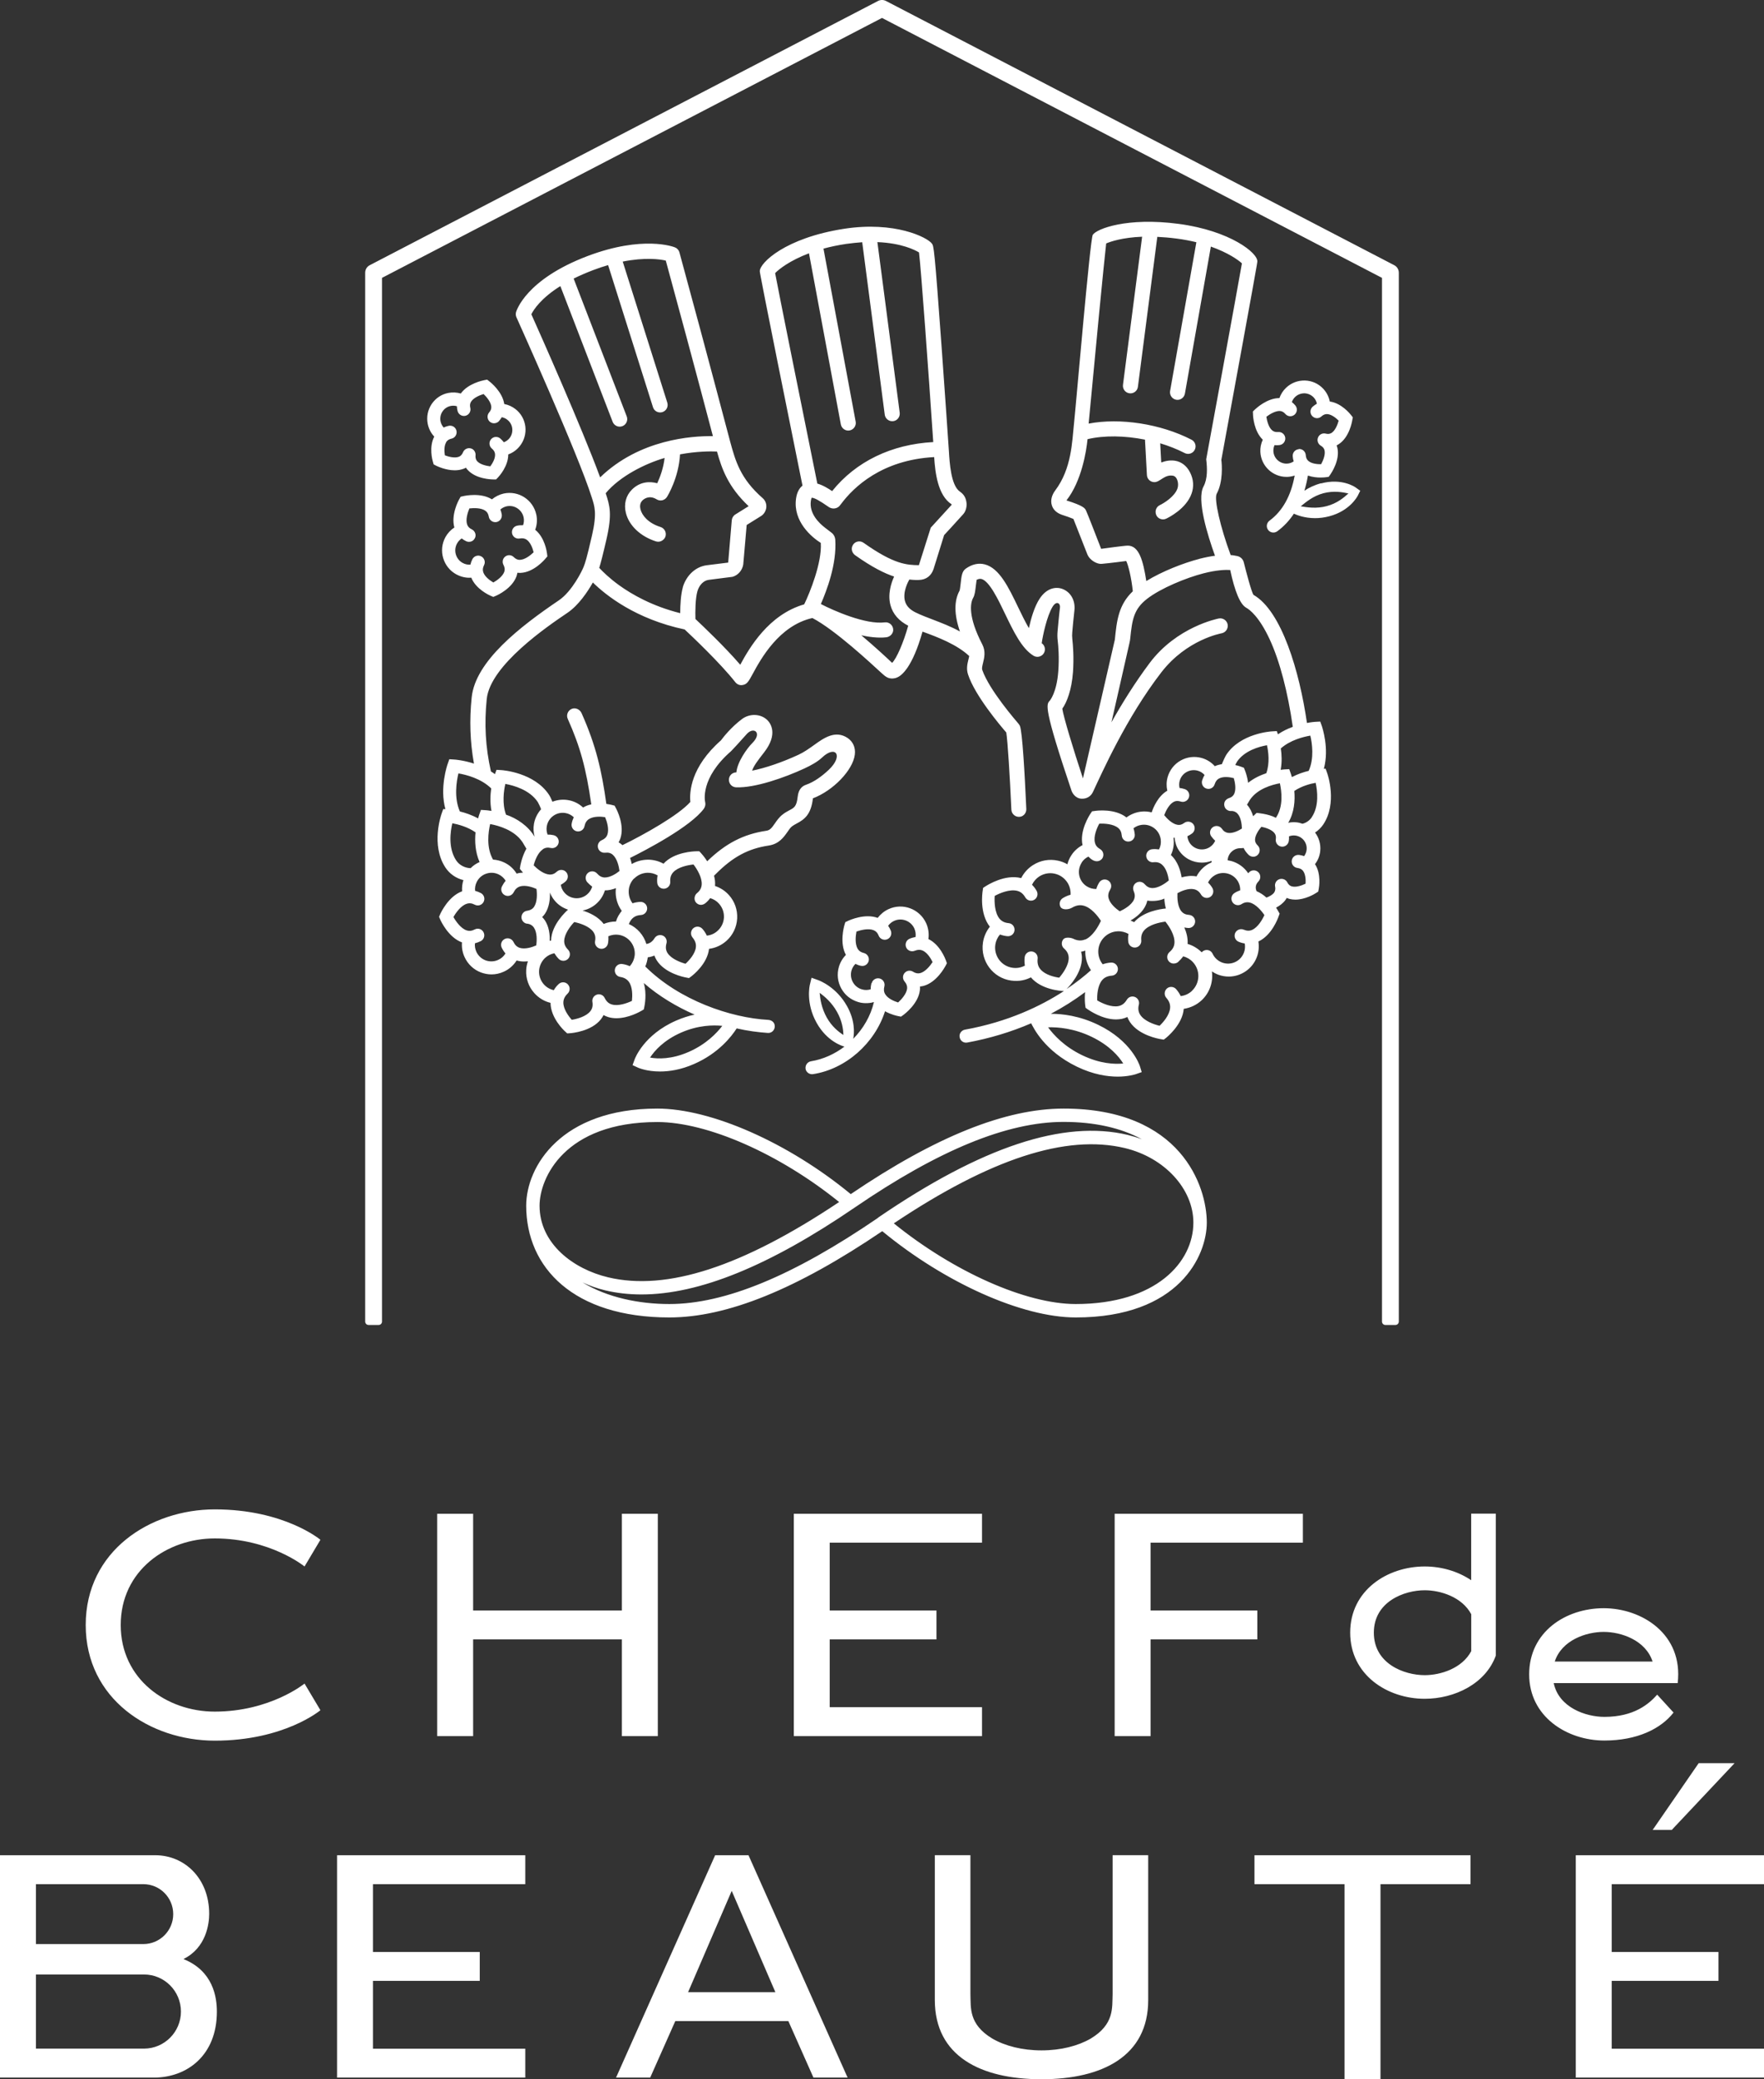 <svg width="56" height="66" viewBox="0 0 56 66" fill="none" xmlns="http://www.w3.org/2000/svg">
<rect x="0" y="0" width="56" height="66" fill="#333333" stroke="none"/>
<g clip-path="url(#clip0_167_982)">
<path d="M3.832 51.578C3.832 53.309 5.299 54.329 6.816 54.329C8.58 54.329 9.668 53.439 9.668 53.439L10.172 54.285C10.172 54.285 9.027 55.251 6.82 55.251C4.764 55.251 2.721 53.929 2.721 51.58C2.721 49.232 4.764 47.91 6.82 47.91C9.027 47.91 10.172 48.875 10.172 48.875L9.668 49.722C9.668 49.722 8.58 48.832 6.816 48.832C5.299 48.832 3.832 49.849 3.832 51.583V51.578ZM10.7 65.946H16.676V65.028H11.84V62.876H15.23V61.958H11.84V59.806H16.676V58.888H10.7V65.946ZM5.823 62.183C6.545 61.829 6.641 61.066 6.641 60.751C6.641 59.612 5.848 58.888 4.933 58.888H0V65.946H4.885C5.93 65.946 6.885 65.249 6.885 63.852C6.885 63.395 6.768 62.561 5.823 62.183ZM1.14 59.806H4.55C5.074 59.806 5.499 60.231 5.499 60.757C5.499 61.282 5.074 61.708 4.55 61.708H1.14V59.804V59.806ZM4.571 65.026H1.14V62.673H4.571C5.22 62.673 5.744 63.201 5.744 63.85C5.744 64.498 5.218 65.026 4.571 65.026ZM53.071 58.085L55.066 55.966H53.926L52.465 58.085H53.071ZM15.02 52.037H19.742V55.107H20.883V48.05H19.742V51.12H15.02V48.05H13.879V55.107H15.02V52.037ZM31.175 54.189H26.34V52.037H29.729V51.12H26.34V48.967H31.175V48.05H25.2V55.107H31.175V54.189ZM46.706 50.16C46.284 49.874 45.758 49.722 45.229 49.722C44.041 49.722 42.863 50.479 42.863 51.822C42.863 53.165 44.043 53.922 45.229 53.922C46.182 53.922 47.168 53.439 47.486 52.55V48.045H46.704V50.158L46.706 50.16ZM46.706 52.41C46.415 52.959 45.73 53.172 45.229 53.172C44.58 53.172 43.614 52.813 43.614 51.824C43.614 50.836 44.58 50.477 45.229 50.477C45.728 50.477 46.415 50.69 46.706 51.238V52.41ZM53.129 54.36L52.609 53.791C52.347 54.085 51.878 54.496 50.932 54.496C50.347 54.496 49.488 54.204 49.324 53.424H53.26C53.441 51.872 52.124 51.047 50.911 51.047C49.698 51.047 48.545 51.803 48.545 53.147C48.545 54.49 49.746 55.247 50.932 55.247C51.97 55.247 52.727 54.876 53.129 54.358V54.36ZM50.911 51.799C51.462 51.799 52.24 52.058 52.463 52.74H49.357C49.579 52.058 50.358 51.799 50.909 51.799H50.911ZM22.703 58.888L19.557 65.946H20.641L21.438 64.152H25.027L25.824 65.946H26.908L23.762 58.888H22.707H22.703ZM21.844 63.234L23.229 60.019L24.615 63.234H21.842H21.844ZM56 59.806V58.888H50.025V65.946H56V65.028H51.165V62.876H54.554V61.958H51.165V59.806H56ZM39.824 59.806H42.684V66H43.825V59.806H46.683V58.888H39.824V59.806ZM35.321 63.303C35.303 63.727 35.38 64.252 34.627 64.707C34.223 64.941 33.676 65.082 33.064 65.082C32.452 65.082 31.905 64.941 31.502 64.707C30.746 64.252 30.823 63.725 30.807 63.301V58.886H29.677V63.485C29.677 65.266 31.133 65.998 33.064 65.998C34.995 65.998 36.451 65.264 36.451 63.485V58.886H35.321V63.301V63.303ZM39.915 51.12H36.526V48.967H41.361V48.05H35.386V55.107H36.526V52.037H39.915V51.12Z" fill="white"/>
<path d="M14.711 14.883C14.739 14.872 14.766 14.86 14.791 14.845C14.807 14.87 14.824 14.893 14.845 14.914C15.111 15.208 15.602 15.218 15.658 15.218H15.748L15.81 15.154C15.845 15.118 16.137 14.797 16.135 14.424C16.28 14.372 16.407 14.28 16.505 14.155C16.642 13.98 16.703 13.763 16.678 13.542C16.651 13.32 16.54 13.122 16.366 12.987C16.259 12.903 16.137 12.849 16.008 12.824C15.951 12.438 15.581 12.14 15.537 12.107L15.465 12.05L15.373 12.067C15.319 12.078 14.855 12.174 14.628 12.491C14.501 12.453 14.366 12.447 14.235 12.472C14.017 12.513 13.829 12.639 13.704 12.824C13.58 13.01 13.536 13.231 13.578 13.45C13.609 13.606 13.68 13.746 13.786 13.859C13.613 14.188 13.727 14.607 13.742 14.655L13.767 14.741L13.848 14.783C13.886 14.801 14.148 14.928 14.435 14.928C14.526 14.928 14.62 14.916 14.711 14.881V14.883ZM14.16 14.04C14.183 14.002 14.225 13.948 14.335 13.923C14.447 13.898 14.516 13.786 14.491 13.673C14.466 13.56 14.354 13.492 14.241 13.517C14.185 13.529 14.133 13.548 14.085 13.571C14.035 13.514 14 13.448 13.985 13.373C13.965 13.264 13.985 13.152 14.048 13.06C14.11 12.968 14.204 12.905 14.312 12.885C14.377 12.872 14.443 12.876 14.505 12.895C14.505 12.945 14.514 12.995 14.526 13.045C14.553 13.156 14.668 13.225 14.778 13.197C14.89 13.17 14.957 13.056 14.93 12.945C14.911 12.868 14.92 12.805 14.955 12.749C15.034 12.626 15.225 12.545 15.352 12.507C15.448 12.599 15.581 12.757 15.596 12.903C15.602 12.972 15.581 13.031 15.529 13.091C15.454 13.179 15.463 13.308 15.548 13.385C15.654 13.477 15.791 13.427 15.841 13.366C15.874 13.325 15.904 13.285 15.929 13.243C15.993 13.256 16.053 13.281 16.105 13.323C16.193 13.392 16.249 13.489 16.262 13.6C16.274 13.711 16.245 13.819 16.176 13.907C16.128 13.967 16.066 14.011 15.995 14.038C15.962 13.996 15.925 13.955 15.881 13.917C15.793 13.844 15.662 13.854 15.587 13.944C15.515 14.032 15.525 14.163 15.614 14.238C15.7 14.311 15.714 14.378 15.716 14.422C15.725 14.555 15.635 14.707 15.565 14.803C15.431 14.787 15.24 14.741 15.15 14.641C15.123 14.611 15.088 14.559 15.096 14.459C15.107 14.367 15.057 14.276 14.97 14.24C14.863 14.199 14.743 14.249 14.699 14.355C14.659 14.453 14.603 14.484 14.566 14.499C14.435 14.549 14.243 14.499 14.123 14.453C14.104 14.336 14.094 14.159 14.162 14.044L14.16 14.04ZM44.264 8.419L28.123 0.029C28.046 -0.01 27.954 -0.01 27.877 0.029L11.736 8.419C11.647 8.465 11.593 8.557 11.593 8.657V41.949C11.593 42.008 11.641 42.056 11.699 42.056H12.021C12.08 42.056 12.127 42.008 12.127 41.949V8.82L28 0.569L43.873 8.82V41.949C43.873 42.008 43.92 42.056 43.979 42.056H44.301C44.359 42.056 44.407 42.008 44.407 41.949V8.657C44.407 8.557 44.351 8.465 44.264 8.419ZM17.025 16.332C16.923 15.863 16.461 15.565 15.993 15.665C15.854 15.696 15.725 15.761 15.617 15.85C15.267 15.631 14.772 15.734 14.716 15.746L14.624 15.767L14.578 15.848C14.549 15.898 14.312 16.347 14.424 16.743C14.306 16.82 14.208 16.927 14.139 17.052C13.911 17.473 14.066 18.003 14.487 18.232C14.726 18.363 14.943 18.338 14.961 18.336C15.109 18.701 15.529 18.891 15.577 18.912L15.66 18.947L15.743 18.912C15.798 18.889 16.266 18.674 16.401 18.28C16.411 18.247 16.42 18.213 16.426 18.18C16.463 18.186 16.52 18.184 16.53 18.184C16.944 18.165 17.283 17.773 17.318 17.729L17.377 17.661L17.366 17.571C17.36 17.519 17.296 17.06 16.99 16.816C17.048 16.662 17.061 16.495 17.025 16.33V16.332ZM16.511 17.771C16.438 17.775 16.374 17.746 16.311 17.684C16.23 17.602 16.099 17.602 16.018 17.684C15.951 17.752 15.941 17.855 15.985 17.934C16.024 18.009 16.033 18.078 16.01 18.147C15.96 18.293 15.781 18.422 15.662 18.489C15.552 18.424 15.394 18.309 15.344 18.169C15.317 18.096 15.325 18.021 15.367 17.938C15.419 17.836 15.377 17.711 15.275 17.659C15.173 17.606 15.049 17.648 14.996 17.75C14.967 17.807 14.947 17.865 14.934 17.923C14.849 17.93 14.766 17.911 14.689 17.869C14.47 17.75 14.389 17.473 14.508 17.254C14.543 17.187 14.595 17.133 14.657 17.091C14.701 17.125 14.747 17.154 14.799 17.179C14.855 17.208 15.003 17.225 15.076 17.081C15.128 16.981 15.082 16.854 14.978 16.803C14.899 16.766 14.851 16.714 14.828 16.643C14.778 16.488 14.845 16.272 14.901 16.138C15.044 16.122 15.269 16.117 15.404 16.209C15.467 16.251 15.502 16.311 15.517 16.399C15.535 16.512 15.642 16.589 15.756 16.572C15.868 16.553 15.945 16.447 15.929 16.332C15.92 16.276 15.904 16.222 15.885 16.172C15.941 16.124 16.008 16.088 16.083 16.071C16.201 16.046 16.322 16.067 16.424 16.134C16.526 16.201 16.596 16.301 16.622 16.42C16.64 16.505 16.634 16.591 16.605 16.672C16.544 16.67 16.484 16.672 16.422 16.685C16.309 16.705 16.235 16.814 16.255 16.927C16.276 17.039 16.384 17.114 16.497 17.093C16.59 17.077 16.663 17.089 16.726 17.135C16.844 17.223 16.911 17.406 16.94 17.531C16.84 17.627 16.667 17.763 16.513 17.769L16.511 17.771ZM25.572 33.922C25.589 34.034 25.697 34.112 25.809 34.095C26.856 33.934 27.773 33.111 28.096 32.099C28.291 32.208 28.483 32.247 28.516 32.253L28.603 32.27L28.676 32.218C28.724 32.182 29.153 31.859 29.203 31.43C29.207 31.39 29.207 31.352 29.205 31.313C29.242 31.309 29.282 31.304 29.319 31.294C29.735 31.181 29.989 30.708 30.018 30.656C30.018 30.656 30.06 30.577 30.06 30.575L30.031 30.491C30.012 30.439 29.843 29.984 29.473 29.807C29.498 29.636 29.473 29.461 29.4 29.3C29.192 28.848 28.657 28.649 28.206 28.858C28.069 28.921 27.952 29.019 27.863 29.135C27.459 28.987 26.974 29.204 26.918 29.231L26.835 29.271L26.808 29.361C26.791 29.419 26.648 29.932 26.854 30.31C26.75 30.416 26.673 30.547 26.631 30.691C26.564 30.923 26.591 31.167 26.708 31.377C26.825 31.588 27.008 31.734 27.247 31.807C27.449 31.87 27.661 31.834 27.744 31.807C27.64 32.247 27.405 32.652 27.087 32.973C27.122 32.785 27.147 32.397 26.891 31.938C26.548 31.321 26.003 31.121 25.98 31.113L25.763 31.035L25.709 31.261C25.703 31.284 25.576 31.84 25.922 32.462C26.25 33.052 26.729 33.2 26.808 33.221C26.496 33.457 26.132 33.624 25.747 33.686C25.634 33.705 25.557 33.811 25.574 33.924L25.572 33.922ZM27.665 31.206C27.648 31.273 27.64 31.338 27.64 31.402C27.551 31.43 27.455 31.432 27.363 31.404C27.238 31.369 27.137 31.286 27.074 31.173C27.012 31.06 26.997 30.929 27.032 30.804C27.055 30.725 27.099 30.652 27.157 30.595C27.209 30.62 27.265 30.643 27.328 30.656C27.461 30.683 27.555 30.595 27.578 30.499C27.603 30.387 27.534 30.276 27.422 30.249C27.33 30.228 27.268 30.184 27.226 30.114C27.139 29.961 27.159 29.719 27.189 29.569C27.332 29.519 27.569 29.461 27.732 29.525C27.809 29.557 27.861 29.611 27.894 29.698C27.936 29.805 28.056 29.857 28.164 29.815C28.27 29.774 28.322 29.653 28.281 29.544C28.258 29.486 28.229 29.434 28.195 29.386C28.243 29.319 28.308 29.265 28.383 29.231C28.626 29.119 28.913 29.227 29.026 29.469C29.065 29.557 29.078 29.651 29.065 29.742C29.003 29.753 28.938 29.77 28.876 29.797C28.766 29.842 28.718 29.974 28.772 30.082C28.82 30.18 28.942 30.22 29.042 30.178C29.134 30.141 29.213 30.139 29.29 30.172C29.436 30.237 29.548 30.416 29.606 30.537C29.527 30.658 29.377 30.843 29.217 30.887C29.142 30.908 29.069 30.894 28.992 30.848C28.915 30.796 28.811 30.798 28.739 30.862C28.651 30.937 28.643 31.069 28.718 31.156C28.78 31.229 28.805 31.3 28.797 31.38C28.778 31.546 28.62 31.721 28.512 31.82C28.383 31.78 28.187 31.697 28.104 31.561C28.058 31.488 28.05 31.409 28.075 31.311C28.104 31.2 28.035 31.085 27.925 31.058C27.813 31.031 27.7 31.098 27.673 31.209L27.665 31.206ZM26.242 32.289C26.082 32.001 26.038 31.72 26.021 31.515C26.194 31.64 26.41 31.83 26.573 32.12C26.735 32.41 26.77 32.67 26.774 32.852C26.619 32.75 26.408 32.587 26.242 32.291V32.289ZM41.938 15.339C41.725 15.396 41.548 15.483 41.409 15.577C41.455 15.425 41.492 15.266 41.521 15.095C41.665 15.145 41.813 15.158 41.921 15.158C42.01 15.158 42.075 15.15 42.092 15.148C42.123 15.143 42.181 15.135 42.181 15.135C42.181 15.135 42.218 15.083 42.233 15.062C42.264 15.016 42.541 14.609 42.458 14.222C42.451 14.192 42.443 14.163 42.433 14.136C42.46 14.123 42.485 14.109 42.51 14.092C42.838 13.871 42.922 13.387 42.93 13.333C42.934 13.31 42.947 13.248 42.947 13.248C42.947 13.248 42.909 13.2 42.888 13.172C42.857 13.133 42.585 12.795 42.216 12.745C42.185 12.593 42.114 12.453 42.006 12.338C41.854 12.176 41.648 12.084 41.426 12.078C41.203 12.073 40.993 12.153 40.831 12.305C40.733 12.397 40.66 12.511 40.616 12.636C40.227 12.636 39.88 12.96 39.84 12.997L39.774 13.062L39.778 13.156C39.778 13.21 39.805 13.685 40.088 13.957C40.032 14.078 40.005 14.209 40.011 14.342C40.032 14.789 40.4 15.137 40.841 15.137C40.899 15.137 40.978 15.133 41.101 15.095C40.983 15.742 40.714 16.224 40.3 16.528C40.209 16.597 40.188 16.726 40.257 16.82C40.325 16.912 40.454 16.931 40.548 16.864C40.756 16.712 40.931 16.524 41.076 16.305C41.157 16.343 41.405 16.447 41.748 16.447C41.883 16.447 42.035 16.43 42.198 16.388C42.857 16.215 43.092 15.754 43.103 15.736L43.182 15.577L43.036 15.473C43.019 15.46 42.601 15.168 41.94 15.344L41.938 15.339ZM41.23 14.259C41.116 14.267 41.03 14.367 41.039 14.482C41.043 14.541 41.053 14.595 41.07 14.645C41.008 14.687 40.935 14.712 40.86 14.716C40.631 14.726 40.435 14.549 40.425 14.319C40.423 14.253 40.435 14.188 40.462 14.128C40.512 14.136 40.589 14.132 40.614 14.128C40.729 14.117 40.812 14.015 40.802 13.9C40.791 13.786 40.689 13.702 40.575 13.713C40.496 13.721 40.435 13.702 40.383 13.658C40.273 13.562 40.223 13.362 40.202 13.229C40.309 13.147 40.485 13.041 40.629 13.045C40.697 13.049 40.752 13.079 40.804 13.139C40.879 13.227 41.01 13.237 41.097 13.162C41.184 13.087 41.195 12.956 41.12 12.868C41.087 12.828 41.049 12.793 41.012 12.764C41.032 12.701 41.068 12.645 41.116 12.599C41.197 12.522 41.303 12.484 41.413 12.484C41.523 12.488 41.627 12.534 41.705 12.616C41.757 12.672 41.792 12.741 41.806 12.814C41.759 12.841 41.715 12.872 41.671 12.91C41.586 12.987 41.578 13.118 41.655 13.204C41.732 13.289 41.863 13.298 41.948 13.22C42.031 13.145 42.1 13.141 42.144 13.145C42.277 13.158 42.414 13.268 42.497 13.352C42.464 13.475 42.391 13.661 42.277 13.738C42.241 13.761 42.185 13.788 42.083 13.763C41.983 13.738 41.879 13.792 41.842 13.888C41.802 13.984 41.842 14.094 41.929 14.146C42.019 14.199 42.042 14.259 42.05 14.301C42.079 14.436 42.002 14.622 41.94 14.735C41.823 14.737 41.646 14.72 41.542 14.636C41.507 14.609 41.461 14.557 41.453 14.445C41.444 14.33 41.345 14.242 41.23 14.253V14.259ZM42.119 16.065C41.796 16.151 41.503 16.107 41.293 16.071C41.465 15.932 41.686 15.744 42.012 15.656C42.337 15.571 42.624 15.621 42.807 15.663C42.662 15.794 42.449 15.978 42.117 16.065H42.119ZM41.49 22.945C41.255 21.317 40.687 19.392 39.795 18.883C39.732 18.806 39.562 18.155 39.485 17.848C39.46 17.748 39.379 17.671 39.279 17.65C39.208 17.636 39.129 17.621 39.069 17.619C38.742 16.739 38.536 15.842 38.625 15.673C38.833 15.291 38.792 14.753 38.773 14.595C39.911 8.397 39.915 8.33 39.915 8.309C39.949 8.036 39.05 7.322 37.416 7.106C35.779 6.889 34.814 7.262 34.691 7.454C34.606 7.587 34.154 12.914 34.094 13.458C34.034 14.019 34.021 14.874 33.501 15.565C33.386 15.717 33.345 15.888 33.391 16.036C33.42 16.134 33.499 16.265 33.705 16.338C33.844 16.382 34.002 16.439 34.077 16.472C34.152 16.657 34.373 17.223 34.516 17.588C34.597 17.794 34.837 17.911 34.972 17.898C35.255 17.873 35.752 17.807 35.752 17.807C35.815 17.921 35.921 18.349 35.962 18.768C35.507 19.2 35.453 19.702 35.392 20.303L34.379 24.708C34.067 23.763 33.765 22.768 33.724 22.495C33.869 22.291 34.021 21.901 34.063 21.335C34.096 20.866 34.063 20.474 34.042 20.282C34.034 20.213 34.034 20.145 34.04 20.074C34.05 19.93 34.079 19.646 34.108 19.379C34.144 19.07 33.998 18.803 33.742 18.699C33.538 18.616 33.239 18.651 33.008 18.997C32.839 19.25 32.729 19.636 32.663 19.938C32.544 19.736 32.431 19.5 32.323 19.277C32.017 18.639 31.726 18.036 31.266 17.915C31.067 17.863 30.863 17.907 30.663 18.047C30.54 18.132 30.524 18.278 30.497 18.522C30.488 18.593 30.476 18.708 30.463 18.747C30.284 19.073 30.289 19.508 30.474 20.044C30.184 19.884 29.885 19.771 29.61 19.665C29.413 19.59 29.225 19.519 29.063 19.438C28.88 19.348 28.772 19.231 28.73 19.081C28.649 18.791 28.834 18.453 28.868 18.395C28.938 18.401 29.003 18.413 29.171 18.409C29.409 18.403 29.567 18.27 29.637 18.061L29.972 16.985C29.972 16.985 30.363 16.564 30.582 16.317C30.659 16.23 30.696 16.084 30.684 15.969C30.665 15.794 30.596 15.69 30.47 15.602C30.187 15.406 30.145 14.676 30.124 14.324C30.124 14.324 29.993 12.395 29.897 11.079C29.664 7.84 29.642 7.81 29.585 7.733C29.438 7.531 28.401 7.014 26.797 7.262C24.923 7.552 24.12 8.346 24.12 8.607C24.12 8.638 24.12 8.709 25.476 15.415C25.387 15.485 25.299 15.611 25.27 15.834C25.175 16.551 25.761 17.047 26.057 17.233C26.098 17.855 25.711 18.81 25.53 19.183C24.401 19.508 23.789 20.566 23.5 21.1C23.007 20.528 22.305 19.863 22.077 19.648C22.07 19.419 22.073 18.995 22.141 18.764C22.199 18.566 22.341 18.424 22.501 18.405C22.501 18.405 23.242 18.311 23.254 18.309C23.431 18.259 23.564 18.105 23.595 17.919C23.595 17.913 23.704 16.664 23.704 16.664L24.157 16.382C24.255 16.322 24.317 16.215 24.328 16.101C24.336 15.988 24.294 15.884 24.213 15.813C23.498 15.189 23.346 14.622 23.183 14.03C23.048 13.537 22.599 11.792 21.569 8.011C21.55 7.938 21.496 7.879 21.427 7.852C21.388 7.835 20.414 7.462 18.654 8.127C16.688 8.872 16.395 9.867 16.382 9.909C16.368 9.963 16.372 10.019 16.395 10.071C16.413 10.115 18.357 14.418 18.787 15.792C18.875 16.069 18.958 16.282 18.794 16.993C18.619 17.752 18.579 17.861 18.529 17.99C18.488 18.099 18.167 18.768 17.741 19.056C16.515 19.886 15.092 20.985 14.974 22.136C14.899 22.864 14.922 23.54 15.046 24.238C14.714 24.13 14.441 24.109 14.42 24.109L14.264 24.099L14.212 24.247C14.2 24.282 13.952 24.994 14.139 25.684L14.071 25.68L14.019 25.828C14.004 25.867 13.673 26.82 14.137 27.532C14.27 27.736 14.479 27.88 14.711 27.936C14.674 28.051 14.662 28.17 14.67 28.291C14.243 28.445 14.002 28.956 13.975 29.015L13.938 29.1L13.975 29.186C14 29.244 14.239 29.757 14.666 29.913C14.653 30.072 14.68 30.23 14.747 30.376C14.851 30.606 15.038 30.781 15.273 30.869C15.381 30.908 15.492 30.929 15.604 30.929C15.737 30.929 15.868 30.9 15.993 30.843C16.164 30.766 16.303 30.641 16.401 30.487C16.48 30.51 16.561 30.52 16.64 30.52C16.68 30.52 16.719 30.518 16.759 30.514C16.728 30.604 16.709 30.695 16.705 30.791C16.69 31.062 16.782 31.321 16.963 31.523C17.102 31.678 17.279 31.784 17.477 31.832C17.481 32.306 17.893 32.7 17.941 32.741L18.007 32.802L18.097 32.796C18.165 32.791 18.773 32.737 19.074 32.356C19.108 32.312 19.137 32.268 19.16 32.22C19.206 32.245 19.255 32.266 19.307 32.283C19.395 32.31 19.482 32.32 19.57 32.32C19.952 32.32 20.312 32.114 20.36 32.087L20.437 32.041L20.456 31.953C20.466 31.903 20.539 31.544 20.437 31.202C20.916 31.619 21.475 31.953 22.05 32.205C21.864 32.245 21.669 32.306 21.465 32.395C20.437 32.844 20.156 33.599 20.146 33.63L20.081 33.809L20.254 33.889C20.273 33.897 20.531 34.011 20.953 34.011C21.244 34.011 21.615 33.957 22.035 33.772C22.811 33.434 23.227 32.894 23.387 32.643C23.735 32.723 24.07 32.766 24.376 32.787C24.498 32.796 24.592 32.698 24.596 32.585C24.6 32.454 24.5 32.379 24.386 32.372C23.198 32.308 21.559 31.749 20.485 30.677C20.525 30.595 20.556 30.46 20.564 30.387C20.639 30.378 20.708 30.358 20.774 30.331C20.793 30.383 20.818 30.433 20.847 30.481C21.111 30.898 21.717 31.017 21.785 31.029L21.873 31.046L21.946 30.992C21.998 30.952 22.455 30.597 22.509 30.118C22.713 30.091 22.905 30.005 23.063 29.863C23.267 29.68 23.387 29.427 23.402 29.154C23.416 28.881 23.325 28.616 23.142 28.412C23.021 28.276 22.867 28.178 22.699 28.122C22.709 28.009 22.695 27.899 22.668 27.797L22.722 27.744C23.263 27.2 23.749 26.937 24.403 26.839C24.733 26.789 24.883 26.57 24.996 26.41C25.048 26.334 25.091 26.27 25.145 26.228C25.189 26.195 25.239 26.168 25.293 26.139C25.539 26.007 25.747 25.859 25.807 25.34C26.45 25.096 27.074 24.449 27.137 23.955C27.166 23.732 27.08 23.54 26.906 23.423C26.515 23.166 26.152 23.425 25.834 23.655C25.682 23.763 25.524 23.876 25.349 23.957C24.831 24.197 24.297 24.378 23.878 24.462C23.918 24.322 24.057 24.138 24.257 23.882C24.711 23.298 24.457 22.956 24.367 22.864C24.163 22.656 23.81 22.637 23.56 22.82C23.206 23.085 22.957 23.406 22.888 23.5C21.921 24.351 21.885 25.148 21.916 25.454C21.546 25.874 20.454 26.489 19.759 26.827C19.753 26.82 19.703 26.773 19.638 26.737C19.659 26.7 19.678 26.662 19.692 26.622C19.838 26.201 19.584 25.707 19.553 25.652L19.511 25.573L19.424 25.55C19.405 25.546 19.341 25.529 19.249 25.517C19.102 24.462 18.922 23.667 18.463 22.637C18.411 22.518 18.273 22.453 18.155 22.499C18.028 22.549 17.968 22.695 18.024 22.818C18.417 23.698 18.606 24.38 18.771 25.532C18.681 25.55 18.594 25.582 18.511 25.632C18.38 25.509 18.215 25.425 18.032 25.396C17.861 25.367 17.693 25.388 17.537 25.448C17.508 25.377 17.468 25.288 17.431 25.231C16.965 24.522 15.962 24.447 15.918 24.445L15.762 24.435L15.712 24.572C15.671 24.541 15.621 24.508 15.585 24.487C15.411 23.715 15.371 22.977 15.452 22.188C15.562 21.11 17.406 19.863 18.011 19.454C18.371 19.21 18.654 18.783 18.821 18.489C19.235 18.895 20.179 19.65 21.735 19.98C21.952 20.182 22.873 21.054 23.342 21.652C23.39 21.713 23.468 21.757 23.558 21.746C23.714 21.73 23.766 21.627 23.893 21.396C24.147 20.927 24.727 19.857 25.79 19.617C26.506 19.99 27.644 21.05 27.981 21.36C28.119 21.488 28.185 21.523 28.277 21.534C28.379 21.546 28.456 21.515 28.483 21.502C28.62 21.446 28.965 21.189 29.286 20.049C29.777 20.226 30.38 20.459 30.769 20.824C30.761 20.86 30.755 20.895 30.744 20.933C30.711 21.068 30.671 21.229 30.732 21.41C30.95 22.078 31.755 23.031 31.945 23.25C31.988 23.5 32.061 24.66 32.107 25.701C32.113 25.844 32.251 25.957 32.402 25.922C32.513 25.895 32.588 25.788 32.581 25.673C32.531 24.568 32.456 23.219 32.377 23.039C32.367 23.016 32.342 22.983 32.33 22.968C32.253 22.875 31.408 21.909 31.183 21.265C31.165 21.212 31.185 21.133 31.208 21.039C31.246 20.885 31.298 20.674 31.185 20.457C30.726 19.573 30.802 19.141 30.894 18.977C30.944 18.889 30.959 18.77 30.981 18.58C30.988 18.53 30.996 18.455 31.004 18.405C31.079 18.366 31.127 18.37 31.158 18.378C31.406 18.443 31.685 19.02 31.907 19.485C32.18 20.051 32.436 20.585 32.81 20.814C32.922 20.883 33.068 20.847 33.137 20.735C33.203 20.626 33.172 20.487 33.07 20.416C33.106 20.161 33.237 19.552 33.413 19.262C33.545 19.047 33.672 19.156 33.649 19.296C33.628 19.435 33.576 20.017 33.574 20.034C33.565 20.134 33.565 20.236 33.578 20.336C33.599 20.512 33.628 20.868 33.597 21.3C33.547 21.994 33.326 22.241 33.324 22.243C33.214 22.361 33.126 22.455 34.015 25.094C34.04 25.169 34.138 25.346 34.339 25.352C34.508 25.358 34.633 25.271 34.695 25.142C34.986 24.524 35.752 22.785 36.871 21.337C37.679 20.295 38.769 20.105 38.783 20.101C38.912 20.076 38.996 19.951 38.973 19.821C38.948 19.692 38.823 19.607 38.694 19.631C38.64 19.642 37.352 19.901 36.493 21.05C36.027 21.673 35.621 22.326 35.284 22.927L35.858 20.399C35.869 20.353 35.877 20.307 35.881 20.261C35.941 19.673 35.991 19.34 36.407 19.014C36.844 18.672 37.66 18.338 38.205 18.199C38.617 18.092 38.9 18.084 39.054 18.092C39.202 18.783 39.372 19.185 39.562 19.29C39.674 19.352 39.974 19.575 40.309 20.297C40.629 20.989 40.883 21.967 41.041 23.071C40.887 23.127 40.72 23.206 40.569 23.308L40.533 23.206L40.377 23.215C40.338 23.217 39.381 23.279 38.933 23.953C38.898 24.005 38.827 24.161 38.788 24.257C38.713 24.268 38.638 24.287 38.565 24.32C38.455 24.195 38.311 24.105 38.147 24.059C37.92 23.997 37.685 24.026 37.481 24.14C37.277 24.255 37.129 24.445 37.067 24.67C37.028 24.81 37.025 24.956 37.057 25.098C36.763 25.269 36.613 25.628 36.561 25.786C36.447 25.757 36.326 25.748 36.206 25.765C36.043 25.786 35.892 25.851 35.76 25.947C35.396 25.659 34.824 25.73 34.76 25.74L34.668 25.753L34.616 25.83C34.581 25.884 34.267 26.37 34.366 26.825C34.223 26.9 34.1 27.01 34.011 27.148C33.952 27.238 33.911 27.334 33.886 27.434C33.794 27.381 33.694 27.342 33.588 27.319C33.312 27.258 33.029 27.308 32.791 27.461C32.631 27.563 32.504 27.705 32.419 27.872C31.901 27.74 31.35 28.093 31.287 28.132L31.21 28.182L31.196 28.274C31.185 28.347 31.092 28.991 31.424 29.415C31.308 29.561 31.231 29.738 31.204 29.924C31.121 30.504 31.522 31.044 32.101 31.125C32.371 31.163 32.579 31.098 32.727 31.023C33.056 31.415 33.682 31.457 33.776 31.457C33.045 31.932 32.003 32.435 30.632 32.683C30.52 32.704 30.442 32.812 30.465 32.925C30.488 33.044 30.596 33.113 30.707 33.092C31.414 32.962 32.099 32.756 32.735 32.481C32.806 32.612 33.143 33.352 34.19 33.859C34.708 34.109 35.157 34.174 35.484 34.174C35.81 34.174 36.037 34.103 36.054 34.097L36.245 34.03L36.185 33.836C36.174 33.805 35.923 33.042 34.862 32.529C34.267 32.241 33.724 32.178 33.359 32.18C33.746 31.976 34.111 31.744 34.448 31.492C34.425 31.711 34.448 31.884 34.45 31.899L34.462 31.988L34.535 32.041C34.587 32.076 34.995 32.358 35.43 32.358C35.492 32.358 35.556 32.351 35.619 32.339C35.679 32.326 35.735 32.306 35.789 32.281C35.81 32.337 35.837 32.391 35.871 32.441C36.154 32.864 36.784 32.975 36.855 32.985L36.944 33L37.015 32.946C37.036 32.929 37.541 32.525 37.579 32.022C37.791 31.991 37.991 31.897 38.151 31.747C38.409 31.503 38.517 31.16 38.473 30.833C38.538 30.877 38.609 30.914 38.684 30.942C38.79 30.979 38.9 30.998 39.006 30.998C39.397 30.998 39.766 30.754 39.905 30.364C39.961 30.209 39.974 30.045 39.949 29.884C40.371 29.692 40.571 29.148 40.591 29.087L40.623 29L40.577 28.919C40.569 28.904 40.546 28.864 40.51 28.81C40.618 28.754 40.722 28.679 40.802 28.574C40.818 28.552 40.835 28.526 40.847 28.501C40.874 28.512 40.901 28.522 40.928 28.531C40.991 28.547 41.055 28.556 41.12 28.556C41.438 28.556 41.736 28.374 41.773 28.349L41.848 28.301L41.865 28.214C41.875 28.166 41.948 27.738 41.746 27.429C41.84 27.308 41.898 27.163 41.913 27.006C41.933 26.791 41.869 26.587 41.748 26.426C41.85 26.36 41.94 26.272 42.01 26.168C42.458 25.494 42.15 24.585 42.135 24.547L42.083 24.399L42.027 24.403C42.204 23.753 41.975 23.085 41.965 23.052L41.913 22.904L41.757 22.912C41.746 22.912 41.65 22.918 41.509 22.945H41.49ZM22.93 32.562C22.751 32.796 22.412 33.15 21.862 33.39C21.313 33.63 20.88 33.613 20.637 33.569C20.776 33.357 21.068 33.019 21.625 32.775C22.164 32.539 22.643 32.533 22.93 32.562ZM14.479 27.306C14.223 26.916 14.297 26.393 14.36 26.132C14.541 26.166 14.843 26.243 15.096 26.42C15.069 26.7 15.084 27.044 15.225 27.363C15.117 27.409 15.021 27.475 14.94 27.557C14.747 27.552 14.574 27.452 14.479 27.306ZM16.726 29.315C16.829 29.329 16.9 29.371 16.95 29.444C17.054 29.596 17.046 29.853 17.023 30.009C16.89 30.068 16.669 30.137 16.503 30.087C16.413 30.059 16.349 29.999 16.301 29.899C16.251 29.797 16.126 29.753 16.022 29.805C15.92 29.855 15.877 29.98 15.929 30.084C15.962 30.151 16.002 30.212 16.047 30.264C15.993 30.353 15.914 30.424 15.816 30.468C15.689 30.526 15.546 30.531 15.415 30.483C15.284 30.433 15.18 30.337 15.121 30.207C15.084 30.124 15.067 30.03 15.078 29.941C15.14 29.926 15.2 29.903 15.263 29.872C15.365 29.82 15.404 29.692 15.35 29.59C15.298 29.488 15.171 29.448 15.069 29.503C14.978 29.55 14.895 29.559 14.809 29.53C14.628 29.467 14.474 29.248 14.395 29.108C14.474 28.969 14.63 28.75 14.811 28.689C14.897 28.66 14.98 28.668 15.071 28.716C15.173 28.77 15.298 28.731 15.352 28.629C15.406 28.526 15.367 28.401 15.265 28.347C15.205 28.316 15.144 28.293 15.082 28.276C15.073 28.184 15.088 28.093 15.128 28.009C15.186 27.882 15.29 27.784 15.423 27.736C15.554 27.688 15.696 27.692 15.825 27.753C15.92 27.797 15.999 27.869 16.053 27.957C16.008 28.009 15.968 28.07 15.935 28.136C15.883 28.239 15.925 28.364 16.029 28.416C16.13 28.468 16.255 28.426 16.307 28.322C16.357 28.222 16.422 28.164 16.511 28.136C16.678 28.086 16.898 28.157 17.031 28.216C17.052 28.372 17.058 28.629 16.956 28.781C16.909 28.852 16.84 28.891 16.742 28.908C16.648 28.916 16.572 28.987 16.557 29.083C16.54 29.198 16.617 29.302 16.732 29.321L16.726 29.315ZM22.349 25.661C22.389 25.605 22.403 25.529 22.387 25.463C22.378 25.431 22.218 24.704 23.21 23.842C23.225 23.83 23.523 23.509 23.704 23.302C23.924 23.05 24.211 23.258 23.885 23.584C23.71 23.757 23.406 24.189 23.377 24.516C23.248 24.516 23.144 24.616 23.14 24.745C23.136 24.877 23.238 24.987 23.369 24.991C23.972 25.014 24.915 24.681 25.539 24.391C25.753 24.291 25.955 24.18 26.1 24.043C26.529 23.638 26.783 23.984 26.315 24.43C26.107 24.628 25.845 24.823 25.582 24.912C25.478 24.948 25.351 25.039 25.324 25.285C25.289 25.596 25.218 25.636 25.06 25.719C24.996 25.755 24.921 25.792 24.846 25.853C24.733 25.94 24.661 26.047 24.596 26.141C24.498 26.282 24.444 26.353 24.324 26.37C23.602 26.478 23.036 26.77 22.451 27.338C22.364 27.202 22.283 27.11 22.264 27.09L22.201 27.021H22.108C22.037 27.021 21.407 27.039 21.063 27.415C20.907 27.329 20.73 27.283 20.549 27.288C20.373 27.292 20.204 27.34 20.056 27.425C20.044 27.365 20.025 27.3 20.002 27.233C20.466 27.002 21.933 26.243 22.351 25.661H22.349ZM20.129 27.89C20.242 27.774 20.393 27.707 20.556 27.703C20.67 27.701 20.78 27.73 20.876 27.786C20.862 27.859 20.857 27.936 20.864 28.018C20.872 28.132 20.972 28.218 21.086 28.209C21.201 28.201 21.286 28.101 21.278 27.986C21.269 27.863 21.299 27.769 21.371 27.688C21.525 27.521 21.833 27.459 22.016 27.44C22.129 27.586 22.293 27.855 22.276 28.08C22.268 28.189 22.22 28.274 22.125 28.351C22.035 28.424 22.014 28.587 22.122 28.674C22.231 28.762 22.347 28.706 22.387 28.674C22.449 28.625 22.501 28.568 22.545 28.508C22.653 28.539 22.751 28.599 22.826 28.685C22.934 28.806 22.99 28.962 22.982 29.125C22.973 29.288 22.901 29.438 22.78 29.546C22.684 29.634 22.566 29.686 22.439 29.698C22.405 29.625 22.362 29.555 22.303 29.488C22.229 29.4 22.098 29.388 22.01 29.463C21.923 29.538 21.912 29.669 21.985 29.757C22.068 29.857 22.104 29.957 22.091 30.068C22.068 30.274 21.883 30.481 21.762 30.591C21.594 30.545 21.309 30.435 21.192 30.251C21.138 30.166 21.126 30.074 21.153 29.961C21.186 29.87 21.153 29.765 21.068 29.711C20.97 29.651 20.843 29.68 20.78 29.778C20.714 29.886 20.631 29.947 20.52 29.963C20.435 29.684 20.233 29.45 19.963 29.331C20.036 29.146 20.158 29.054 20.348 29.044C20.462 29.037 20.549 28.939 20.545 28.825C20.539 28.71 20.441 28.622 20.327 28.627C20.239 28.631 20.156 28.647 20.081 28.672C20.004 28.57 19.963 28.449 19.959 28.318C19.954 28.155 20.015 28.001 20.129 27.882V27.89ZM20.146 30.339C20.129 30.464 20.075 30.579 19.992 30.668C19.919 30.635 19.842 30.612 19.757 30.599C19.642 30.581 19.536 30.66 19.52 30.773C19.501 30.887 19.58 30.994 19.692 31.01C19.817 31.029 19.907 31.083 19.969 31.171C20.084 31.338 20.079 31.609 20.061 31.77C19.902 31.845 19.624 31.945 19.42 31.882C19.322 31.853 19.251 31.788 19.197 31.678C19.147 31.573 19.022 31.53 18.921 31.582C18.833 31.623 18.789 31.72 18.808 31.811C18.825 31.926 18.804 32.018 18.741 32.097C18.61 32.264 18.323 32.343 18.151 32.37C18.043 32.249 17.886 32.03 17.884 31.828C17.884 31.72 17.928 31.626 18.02 31.538C18.103 31.459 18.105 31.327 18.026 31.244C17.947 31.16 17.816 31.158 17.733 31.238C17.67 31.296 17.62 31.361 17.581 31.43C17.46 31.402 17.35 31.34 17.266 31.246C17.16 31.127 17.106 30.975 17.114 30.814C17.123 30.656 17.194 30.508 17.31 30.401C17.393 30.326 17.493 30.278 17.599 30.258C17.637 30.32 17.683 30.381 17.737 30.437C17.776 30.477 17.83 30.497 17.884 30.497C17.938 30.497 17.991 30.477 18.032 30.437C18.113 30.355 18.113 30.224 18.032 30.143C17.947 30.057 17.909 29.97 17.911 29.863C17.918 29.642 18.105 29.398 18.23 29.267C18.402 29.302 18.7 29.396 18.831 29.573C18.893 29.659 18.914 29.753 18.891 29.872C18.87 29.984 18.945 30.093 19.06 30.114C19.172 30.134 19.28 30.059 19.301 29.945C19.316 29.867 19.318 29.792 19.312 29.719C19.412 29.674 19.522 29.657 19.63 29.671C19.957 29.713 20.188 30.014 20.148 30.339H20.146ZM18.032 28.875C17.98 28.921 17.504 29.348 17.495 29.853C17.481 29.857 17.466 29.861 17.452 29.865C17.458 29.665 17.431 29.413 17.296 29.21C17.271 29.173 17.241 29.14 17.212 29.108C17.244 29.077 17.273 29.044 17.298 29.008C17.439 28.8 17.464 28.535 17.458 28.332C17.493 28.422 17.543 28.508 17.606 28.583C17.72 28.723 17.87 28.82 18.036 28.875H18.032ZM19.555 29.25C19.42 29.25 19.287 29.277 19.164 29.327C18.993 29.096 18.71 28.969 18.494 28.902C18.644 28.873 18.787 28.806 18.908 28.706C19.049 28.589 19.151 28.435 19.203 28.262C19.326 28.264 19.449 28.232 19.553 28.191C19.547 28.237 19.545 28.285 19.545 28.332C19.549 28.543 19.617 28.743 19.738 28.912C19.659 29.017 19.59 29.117 19.557 29.25H19.555ZM17.233 26.956C17.306 26.906 17.385 26.893 17.485 26.916C17.597 26.941 17.707 26.87 17.733 26.758C17.757 26.645 17.687 26.535 17.574 26.51C17.51 26.495 17.445 26.489 17.383 26.491C17.352 26.407 17.343 26.316 17.358 26.228C17.381 26.093 17.456 25.974 17.566 25.895C17.678 25.815 17.814 25.784 17.949 25.807C18.051 25.823 18.142 25.872 18.215 25.94C18.186 26.001 18.163 26.068 18.149 26.141C18.126 26.253 18.198 26.364 18.311 26.387C18.423 26.41 18.534 26.337 18.556 26.224C18.577 26.118 18.623 26.045 18.7 25.997C18.843 25.907 19.07 25.915 19.21 25.938C19.27 26.08 19.341 26.32 19.282 26.491C19.255 26.57 19.199 26.627 19.11 26.666C19.024 26.7 18.968 26.787 18.979 26.883C18.991 26.998 19.095 27.079 19.21 27.067C19.312 27.054 19.389 27.075 19.453 27.131C19.588 27.248 19.647 27.492 19.667 27.646C19.557 27.736 19.366 27.855 19.195 27.853C19.104 27.849 19.029 27.811 18.956 27.728C18.881 27.642 18.748 27.634 18.663 27.709C18.577 27.784 18.569 27.918 18.644 28.003C18.692 28.057 18.746 28.103 18.8 28.143C18.771 28.241 18.715 28.326 18.635 28.393C18.529 28.481 18.396 28.522 18.261 28.51C18.124 28.497 18.001 28.433 17.913 28.326C17.855 28.257 17.818 28.174 17.803 28.086C17.857 28.055 17.909 28.02 17.959 27.974C18.044 27.897 18.049 27.763 17.972 27.68C17.895 27.594 17.762 27.59 17.678 27.667C17.604 27.736 17.529 27.765 17.441 27.759C17.254 27.746 17.054 27.58 16.942 27.467C16.981 27.313 17.073 27.069 17.227 26.964L17.233 26.956ZM16.045 24.883C16.307 24.931 16.817 25.071 17.073 25.459C17.094 25.492 17.152 25.611 17.177 25.688C17.06 25.817 16.981 25.978 16.95 26.155C16.927 26.291 16.936 26.428 16.971 26.56C16.767 26.212 16.399 25.97 16.064 25.859C15.935 25.506 15.993 25.098 16.043 24.881L16.045 24.883ZM16.588 26.733C16.619 26.781 16.674 26.873 16.711 26.939C16.572 27.183 16.526 27.444 16.517 27.486L16.503 27.578C16.503 27.578 16.582 27.675 16.603 27.698C16.536 27.701 16.468 27.709 16.401 27.73C16.305 27.573 16.166 27.448 15.995 27.371C15.885 27.321 15.771 27.292 15.652 27.285C15.431 26.902 15.502 26.407 15.56 26.157C15.822 26.205 16.332 26.345 16.588 26.733ZM15.594 25.027C15.565 25.231 15.554 25.484 15.602 25.74C15.5 25.723 15.434 25.717 15.423 25.717L15.267 25.707L15.215 25.855C15.215 25.855 15.196 25.907 15.178 25.978C14.976 25.867 14.77 25.799 14.599 25.757C14.408 25.323 14.491 24.806 14.553 24.549C14.801 24.591 15.273 24.71 15.596 25.027H15.594ZM16.869 9.973C16.944 9.825 17.175 9.466 17.789 9.081L19.449 13.389C19.497 13.512 19.634 13.575 19.759 13.527C19.882 13.479 19.944 13.341 19.896 13.216L18.211 8.843C18.39 8.753 18.592 8.666 18.819 8.578C18.989 8.513 19.151 8.459 19.305 8.415L20.729 12.924C20.768 13.052 20.903 13.12 21.028 13.081C21.155 13.041 21.224 12.905 21.184 12.78L19.769 8.303C20.475 8.163 20.941 8.226 21.136 8.271C22.137 11.944 22.607 13.754 22.632 13.844C21.968 13.834 20.304 13.942 19.052 15.152C18.473 13.577 17.131 10.561 16.867 9.973H16.869ZM21.679 18.637C21.611 18.877 21.594 19.214 21.594 19.463C20.703 19.239 20.056 18.866 19.657 18.578C19.339 18.349 19.131 18.14 19.024 18.026C19.07 17.875 19.141 17.606 19.255 17.108C19.436 16.317 19.36 16.051 19.228 15.656C19.68 15.114 20.481 14.716 21.099 14.536C21.059 14.872 20.947 15.164 20.864 15.339C20.633 15.275 20.319 15.281 20.058 15.544C19.869 15.734 19.8 16.003 19.869 16.28C19.969 16.685 20.335 17.029 20.826 17.185C20.964 17.229 21.095 17.131 21.126 17.029C21.165 16.901 21.095 16.768 20.97 16.728C20.572 16.603 20.381 16.357 20.333 16.167C20.312 16.086 20.308 15.971 20.396 15.884C20.427 15.852 20.599 15.7 20.843 15.848C20.897 15.882 20.962 15.894 21.024 15.88C21.086 15.865 21.14 15.827 21.174 15.773C21.19 15.748 21.548 15.166 21.588 14.422C22.125 14.322 22.566 14.324 22.761 14.332C22.915 14.883 23.115 15.454 23.766 16.067L23.344 16.33C23.279 16.37 23.238 16.439 23.231 16.514L23.117 17.857L22.437 17.942C22.085 17.986 21.788 18.261 21.675 18.643L21.679 18.637ZM24.607 8.67C24.723 8.547 25.071 8.271 25.682 8.04L26.693 13.471C26.718 13.6 26.843 13.688 26.972 13.663C27.101 13.638 27.189 13.512 27.164 13.383L26.142 7.892C26.358 7.833 26.6 7.781 26.864 7.742C27.045 7.717 27.213 7.7 27.372 7.689L28.087 13.162C28.104 13.293 28.225 13.385 28.356 13.368C28.487 13.352 28.578 13.231 28.562 13.1L27.854 7.685C28.624 7.717 29.047 7.934 29.175 8.013C29.242 8.559 29.473 11.758 29.627 14.032C28.3 14.103 27.172 14.649 26.417 15.588C26.288 15.502 26.121 15.398 25.947 15.35C25.445 12.868 24.719 9.272 24.607 8.668V8.67ZM28.32 21.039C28.169 20.895 27.786 20.539 27.343 20.165C27.546 20.211 27.877 20.261 28.139 20.228C28.254 20.213 28.349 20.119 28.356 20.005C28.362 19.853 28.233 19.736 28.087 19.755C27.482 19.832 26.467 19.385 26.059 19.173C26.248 18.735 26.567 17.907 26.517 17.129C26.51 17.043 26.469 16.964 26.402 16.912L26.206 16.762C25.998 16.605 25.686 16.301 25.741 15.902C25.749 15.84 25.761 15.811 25.767 15.8C25.84 15.792 26.021 15.892 26.302 16.088C26.387 16.149 26.5 16.159 26.591 16.107C26.639 16.08 26.662 16.049 26.7 15.998C27.093 15.469 27.99 14.597 29.656 14.509C29.689 15.008 29.77 15.717 30.205 16.005C30.212 16.009 30.214 16.021 30.205 16.03C30.191 16.046 29.548 16.749 29.548 16.749L29.171 17.94C28.788 17.934 28.385 17.917 27.415 17.229C27.295 17.143 27.122 17.185 27.06 17.329C27.014 17.433 27.053 17.556 27.147 17.623C27.688 18.007 28.083 18.201 28.385 18.301C28.293 18.501 28.173 18.86 28.27 19.214C28.347 19.492 28.537 19.709 28.832 19.861C28.686 20.389 28.46 20.91 28.32 21.041V21.039ZM38.074 17.74C37.573 17.869 36.89 18.136 36.391 18.443C36.289 17.798 36.164 17.327 35.808 17.319C35.7 17.317 34.957 17.421 34.957 17.421C34.793 16.995 34.506 16.261 34.477 16.205C34.441 16.132 34.404 16.057 33.855 15.884C34.335 15.277 34.489 14.318 34.525 13.94C35.053 13.815 35.708 13.827 36.349 13.955L36.41 15.079C36.416 15.206 36.522 15.304 36.647 15.304C36.83 15.304 36.969 15.052 37.238 15.1C37.377 15.125 37.433 15.358 37.379 15.508C37.285 15.769 36.946 15.973 36.822 16.032C36.703 16.088 36.653 16.226 36.707 16.349C36.757 16.466 36.905 16.522 37.023 16.463C37.088 16.432 37.656 16.155 37.828 15.667C37.905 15.45 37.891 15.22 37.785 15.006C37.664 14.758 37.481 14.666 37.35 14.634C37.179 14.593 37.009 14.626 36.865 14.68L36.832 14.071C37.104 14.153 37.369 14.257 37.608 14.38C37.724 14.441 37.868 14.395 37.928 14.278C37.989 14.161 37.943 14.017 37.826 13.957C36.842 13.45 35.55 13.256 34.56 13.446C34.76 11.308 35.047 8.319 35.117 7.727C35.259 7.667 35.629 7.539 36.258 7.514L35.65 12.215C35.633 12.347 35.725 12.467 35.856 12.484C35.987 12.501 36.108 12.409 36.124 12.278L36.74 7.518C36.93 7.527 37.134 7.544 37.356 7.573C37.583 7.602 37.791 7.644 37.98 7.689L37.146 12.411C37.123 12.54 37.211 12.666 37.34 12.689C37.468 12.712 37.593 12.624 37.616 12.495L38.44 7.827C38.987 8.021 39.31 8.251 39.426 8.359C39.312 9.022 38.324 14.411 38.292 14.578C38.326 14.858 38.34 15.195 38.207 15.442C37.982 15.854 38.336 16.989 38.571 17.64C38.428 17.659 38.263 17.69 38.076 17.738L38.074 17.74ZM34.66 32.912C35.23 33.188 35.521 33.536 35.658 33.757C35.394 33.784 34.926 33.77 34.35 33.492C33.792 33.223 33.451 32.854 33.272 32.608C33.582 32.6 34.096 32.639 34.66 32.912ZM40.662 23.755C40.96 23.492 41.372 23.388 41.598 23.35C41.655 23.594 41.725 24.07 41.546 24.468C41.388 24.506 41.199 24.568 41.012 24.666C40.995 24.606 40.983 24.568 40.98 24.562L40.928 24.414L40.772 24.422C40.772 24.422 40.722 24.426 40.656 24.435C40.702 24.186 40.689 23.945 40.66 23.753L40.662 23.755ZM40.631 24.862C40.683 25.102 40.754 25.592 40.504 25.959C40.263 25.828 39.892 25.803 39.892 25.803C39.892 25.803 39.803 25.888 39.782 25.909C39.745 25.78 39.684 25.648 39.587 25.542C39.622 25.482 39.668 25.406 39.676 25.394C39.913 25.035 40.383 24.908 40.633 24.862H40.631ZM39.264 24.186C39.501 23.828 39.971 23.698 40.221 23.655C40.267 23.859 40.315 24.222 40.2 24.543C40.013 24.606 39.805 24.701 39.622 24.848C39.597 24.645 39.535 24.483 39.522 24.453L39.489 24.37L39.406 24.339C39.387 24.332 39.316 24.305 39.216 24.284C39.229 24.251 39.245 24.218 39.266 24.189L39.264 24.186ZM37.256 25.454C37.325 25.417 37.396 25.415 37.481 25.442C37.589 25.479 37.708 25.419 37.743 25.311C37.781 25.202 37.72 25.083 37.612 25.048C37.556 25.029 37.5 25.018 37.446 25.012C37.429 24.937 37.429 24.86 37.45 24.785C37.483 24.666 37.56 24.566 37.668 24.506C37.776 24.445 37.901 24.43 38.02 24.462C38.105 24.485 38.182 24.533 38.24 24.599C38.209 24.651 38.184 24.708 38.163 24.77C38.13 24.881 38.191 24.998 38.301 25.031C38.411 25.067 38.528 25.004 38.561 24.893C38.59 24.802 38.636 24.741 38.709 24.706C38.844 24.639 39.041 24.666 39.168 24.699C39.208 24.835 39.247 25.054 39.181 25.198C39.15 25.265 39.096 25.308 39.012 25.335C38.958 25.352 38.831 25.425 38.871 25.588C38.898 25.705 39.017 25.751 39.083 25.742C39.15 25.736 39.233 25.767 39.283 25.822C39.393 25.938 39.422 26.157 39.426 26.299C39.316 26.37 39.137 26.458 38.987 26.437C38.908 26.426 38.844 26.385 38.79 26.305C38.723 26.212 38.594 26.191 38.501 26.257C38.407 26.324 38.386 26.453 38.453 26.547C38.49 26.599 38.534 26.645 38.578 26.687C38.542 26.766 38.486 26.835 38.411 26.885C38.199 27.027 37.912 26.968 37.77 26.758C37.727 26.693 37.702 26.62 37.695 26.543C37.745 26.52 37.795 26.491 37.843 26.456C37.935 26.387 37.953 26.255 37.885 26.163C37.816 26.072 37.685 26.053 37.593 26.122C37.52 26.176 37.452 26.195 37.377 26.18C37.213 26.151 37.05 25.988 36.959 25.874C37.011 25.736 37.115 25.529 37.261 25.452L37.256 25.454ZM37.254 26.595L37.288 26.587C37.302 26.729 37.342 26.87 37.423 26.989C37.591 27.244 37.87 27.381 38.153 27.381C38.257 27.381 38.363 27.363 38.463 27.325V27.373C38.43 27.388 38.398 27.402 38.367 27.419C38.201 27.513 38.07 27.653 37.984 27.819C37.82 27.786 37.656 27.809 37.512 27.849C37.481 27.655 37.396 27.342 37.171 27.14C37.254 26.971 37.279 26.785 37.254 26.593V26.595ZM34.339 27.377C34.391 27.296 34.466 27.231 34.552 27.19C34.599 27.235 34.649 27.284 34.714 27.313C34.853 27.377 34.959 27.304 34.999 27.238C35.057 27.137 35.024 27.01 34.924 26.952C34.83 26.898 34.778 26.831 34.758 26.739C34.712 26.545 34.818 26.291 34.897 26.145C35.063 26.136 35.338 26.153 35.492 26.276C35.565 26.334 35.602 26.412 35.611 26.52C35.619 26.635 35.719 26.722 35.833 26.712C35.948 26.704 36.033 26.604 36.025 26.489C36.018 26.418 36.006 26.353 35.983 26.291C36.058 26.232 36.147 26.195 36.243 26.182C36.387 26.163 36.528 26.201 36.643 26.289C36.757 26.376 36.83 26.503 36.849 26.647C36.863 26.758 36.844 26.866 36.794 26.962C36.724 26.952 36.651 26.948 36.574 26.956C36.459 26.968 36.376 27.071 36.389 27.183C36.401 27.298 36.503 27.381 36.615 27.369C36.73 27.356 36.817 27.381 36.89 27.446C37.028 27.565 37.086 27.799 37.106 27.945C36.984 28.049 36.763 28.195 36.574 28.189C36.484 28.184 36.412 28.147 36.341 28.068C36.283 27.997 36.183 27.968 36.095 28.007C35.991 28.053 35.944 28.176 35.989 28.282C36.033 28.383 36.035 28.466 36 28.552C35.923 28.727 35.694 28.86 35.548 28.927C35.425 28.843 35.242 28.689 35.194 28.514C35.169 28.42 35.186 28.33 35.246 28.232C35.307 28.134 35.276 28.007 35.178 27.947C35.08 27.886 34.951 27.918 34.893 28.015C34.853 28.082 34.822 28.149 34.803 28.218C34.695 28.22 34.589 28.191 34.495 28.13C34.375 28.051 34.291 27.93 34.262 27.788C34.233 27.646 34.262 27.502 34.339 27.381V27.377ZM37.011 28.837C36.819 28.854 36.295 28.937 36.004 29.271C35.966 29.252 35.927 29.233 35.889 29.219C36.068 29.117 36.279 28.952 36.38 28.718C36.399 28.674 36.414 28.631 36.422 28.587C36.62 28.616 36.84 28.585 36.963 28.522C36.967 28.618 36.982 28.729 37.011 28.837ZM33.861 31.392C33.938 31.315 34.358 30.879 34.346 30.389C34.346 30.326 34.335 30.268 34.321 30.209C34.366 30.201 34.41 30.191 34.454 30.174C34.454 30.201 34.454 30.226 34.454 30.253C34.462 30.451 34.525 30.637 34.633 30.796C34.441 30.969 34.185 31.175 33.863 31.392H33.861ZM34.446 29.82C34.337 29.865 34.227 29.863 34.102 29.811C34.009 29.757 33.825 29.736 33.759 29.811C33.684 29.899 33.692 30.03 33.778 30.105C33.877 30.193 33.923 30.285 33.927 30.397C33.934 30.629 33.748 30.892 33.626 31.033C33.476 31.012 33.183 30.948 33.031 30.768C32.954 30.679 32.925 30.568 32.941 30.431C32.954 30.316 32.873 30.214 32.758 30.201C32.644 30.189 32.542 30.27 32.529 30.385C32.519 30.477 32.521 30.564 32.536 30.65C32.415 30.714 32.28 30.739 32.142 30.718C31.791 30.668 31.547 30.341 31.597 29.988C31.614 29.867 31.666 29.755 31.745 29.663C31.818 29.69 31.936 29.717 32.001 29.717C32.107 29.717 32.199 29.636 32.207 29.527C32.217 29.413 32.134 29.311 32.02 29.302C31.891 29.29 31.795 29.242 31.724 29.152C31.576 28.962 31.564 28.629 31.578 28.437C31.747 28.345 32.057 28.218 32.29 28.276C32.4 28.303 32.483 28.37 32.548 28.483C32.604 28.583 32.731 28.618 32.831 28.562C32.931 28.506 32.966 28.378 32.91 28.278C32.868 28.205 32.819 28.139 32.762 28.084C32.814 27.976 32.895 27.882 32.997 27.817C33.143 27.726 33.314 27.694 33.482 27.732C33.651 27.769 33.792 27.869 33.886 28.013C33.961 28.13 33.994 28.266 33.986 28.401C33.903 28.422 33.821 28.458 33.742 28.506C33.645 28.564 33.611 28.693 33.669 28.791C33.728 28.889 33.921 28.877 34.032 28.812C34.163 28.735 34.285 28.714 34.41 28.75C34.645 28.816 34.847 29.069 34.949 29.229C34.864 29.417 34.685 29.724 34.448 29.824L34.446 29.82ZM37.845 31.448C37.743 31.544 37.618 31.603 37.483 31.617C37.446 31.54 37.398 31.467 37.337 31.396C37.261 31.311 37.129 31.302 37.044 31.377C36.959 31.455 36.95 31.586 37.025 31.672C37.117 31.774 37.157 31.882 37.146 31.999C37.125 32.22 36.936 32.443 36.811 32.56C36.63 32.516 36.326 32.408 36.199 32.214C36.141 32.124 36.124 32.026 36.15 31.907C36.181 31.815 36.145 31.711 36.058 31.659C35.958 31.601 35.831 31.634 35.773 31.732C35.706 31.845 35.623 31.909 35.513 31.934C35.286 31.982 34.993 31.849 34.833 31.755C34.824 31.584 34.845 31.29 34.982 31.119C35.055 31.027 35.159 30.979 35.296 30.969C35.411 30.96 35.496 30.86 35.488 30.745C35.48 30.631 35.38 30.543 35.265 30.554C35.174 30.56 35.086 30.579 35.007 30.608C34.922 30.502 34.872 30.372 34.866 30.233C34.851 29.878 35.126 29.576 35.48 29.561C35.6 29.555 35.721 29.586 35.825 29.644C35.81 29.721 35.808 29.803 35.817 29.888C35.827 30.003 35.929 30.087 36.043 30.076C36.158 30.066 36.241 29.963 36.231 29.849C36.218 29.719 36.249 29.617 36.322 29.532C36.48 29.35 36.807 29.277 36.996 29.254C37.117 29.402 37.298 29.682 37.285 29.924C37.279 30.038 37.229 30.134 37.129 30.218C37.042 30.293 37.029 30.424 37.104 30.512C37.206 30.631 37.354 30.577 37.398 30.537C37.46 30.479 37.516 30.42 37.562 30.355C37.679 30.387 37.785 30.447 37.868 30.537C38.111 30.796 38.099 31.204 37.841 31.448H37.845ZM39.753 29.515C39.668 29.553 39.582 29.55 39.483 29.509C39.376 29.465 39.256 29.515 39.21 29.619C39.166 29.726 39.214 29.847 39.32 29.892C39.385 29.92 39.451 29.938 39.516 29.947C39.532 30.041 39.526 30.139 39.493 30.228C39.393 30.51 39.083 30.656 38.802 30.554C38.667 30.504 38.557 30.406 38.496 30.274C38.449 30.17 38.324 30.124 38.22 30.174C38.191 30.187 38.168 30.205 38.149 30.228C38.024 30.103 37.87 30.011 37.702 29.961C37.714 29.771 37.664 29.592 37.597 29.438C37.637 29.446 37.689 29.457 37.733 29.457C37.841 29.457 37.932 29.371 37.941 29.261C37.947 29.146 37.862 29.048 37.747 29.04C37.639 29.033 37.562 28.996 37.504 28.925C37.383 28.777 37.371 28.512 37.379 28.351C37.508 28.28 37.731 28.186 37.907 28.226C38.001 28.247 38.074 28.301 38.132 28.401C38.193 28.499 38.319 28.531 38.417 28.472C38.515 28.412 38.546 28.285 38.488 28.186C38.449 28.12 38.403 28.064 38.351 28.013C38.398 27.915 38.473 27.836 38.569 27.78C38.694 27.709 38.84 27.692 38.979 27.73C39.118 27.769 39.233 27.859 39.304 27.984C39.351 28.068 39.374 28.164 39.372 28.259C39.31 28.28 39.249 28.308 39.189 28.347C39.091 28.41 39.064 28.537 39.125 28.635C39.187 28.733 39.314 28.76 39.412 28.7C39.501 28.641 39.587 28.627 39.678 28.649C39.87 28.698 40.046 28.908 40.14 29.046C40.071 29.198 39.932 29.434 39.751 29.515H39.753ZM41.48 26.968C41.474 27.044 41.444 27.114 41.401 27.175C41.351 27.156 41.297 27.144 41.241 27.137C41.126 27.123 41.022 27.204 41.008 27.317C40.993 27.431 41.074 27.536 41.187 27.55C41.297 27.565 41.345 27.613 41.37 27.648C41.447 27.755 41.455 27.93 41.447 28.049C41.332 28.105 41.147 28.172 41.014 28.136C40.974 28.126 40.916 28.101 40.868 28.009C40.816 27.907 40.689 27.867 40.587 27.919C40.502 27.963 40.46 28.059 40.481 28.149C40.498 28.247 40.469 28.301 40.446 28.335C40.394 28.405 40.298 28.456 40.205 28.491C40.115 28.41 40.009 28.337 39.89 28.287C39.876 28.249 39.865 28.209 39.865 28.172C39.865 28.128 39.872 28.061 39.949 27.98C40.03 27.899 40.028 27.765 39.947 27.686C39.865 27.605 39.732 27.607 39.653 27.688C39.643 27.698 39.634 27.709 39.626 27.719C39.499 27.529 39.312 27.394 39.091 27.331C39.052 27.321 39.01 27.313 38.971 27.306C38.979 27.204 39.021 27.108 39.096 27.037C39.17 26.966 39.266 26.925 39.368 26.923C39.397 26.923 39.439 26.923 39.48 26.916C39.516 26.996 39.572 27.069 39.641 27.137C39.682 27.179 39.822 27.246 39.934 27.129C40.011 27.048 40.009 26.914 39.926 26.835C39.87 26.781 39.842 26.724 39.842 26.658C39.842 26.514 39.959 26.343 40.044 26.243C40.173 26.27 40.371 26.33 40.458 26.443C40.5 26.495 40.514 26.558 40.502 26.635C40.485 26.75 40.562 26.854 40.677 26.873C40.791 26.889 40.895 26.812 40.914 26.697C40.922 26.645 40.924 26.595 40.92 26.547C40.98 26.524 41.045 26.514 41.109 26.52C41.336 26.541 41.503 26.743 41.48 26.971V26.968ZM41.646 25.938C41.575 26.043 41.469 26.118 41.349 26.147C41.286 26.124 41.22 26.107 41.149 26.101C41.064 26.093 40.978 26.099 40.897 26.116C41.091 25.784 41.116 25.406 41.089 25.106C41.322 24.95 41.596 24.877 41.767 24.848C41.821 25.096 41.883 25.579 41.644 25.938H41.646ZM33.767 35.188C31.916 35.188 29.704 36.076 27.008 37.903C25.031 36.274 22.578 35.188 20.866 35.188C17.811 35.188 16.705 37.031 16.705 38.27C16.705 40.239 18.211 41.818 21.249 41.818C23.079 41.818 25.291 40.921 28.008 39.079C29.999 40.721 32.452 41.818 34.15 41.818C37.441 41.818 38.311 39.849 38.311 38.808C38.311 37.667 37.504 35.188 33.767 35.188ZM17.129 38.27C17.129 37.401 17.913 35.615 20.866 35.615C22.459 35.615 24.752 36.629 26.639 38.154C23.57 40.206 21.169 40.988 19.305 40.544C18.192 40.279 17.129 39.471 17.129 38.27ZM27.877 38.654C25.181 40.498 23.013 41.392 21.247 41.392C20.304 41.392 19.285 41.19 18.494 40.706C18.717 40.81 18.956 40.896 19.206 40.956C19.574 41.044 19.959 41.088 20.362 41.088C22.201 41.088 24.432 40.176 27.134 38.329C29.808 36.5 31.978 35.611 33.765 35.611C34.751 35.611 35.592 35.803 36.251 36.162C36.108 36.108 35.958 36.062 35.804 36.024C33.765 35.538 31.171 36.397 27.875 38.65L27.877 38.654ZM34.15 41.392C32.571 41.392 30.276 40.37 28.375 38.831C31.443 36.779 33.844 35.997 35.708 36.441C36.969 36.742 37.885 37.738 37.885 38.808C37.885 40.053 36.715 41.392 34.148 41.392H34.15Z" fill="white"/>
</g>
<defs>
<clipPath id="clip0_167_982">
<rect width="56" height="66" fill="white"/>
</clipPath>
</defs>
</svg>
